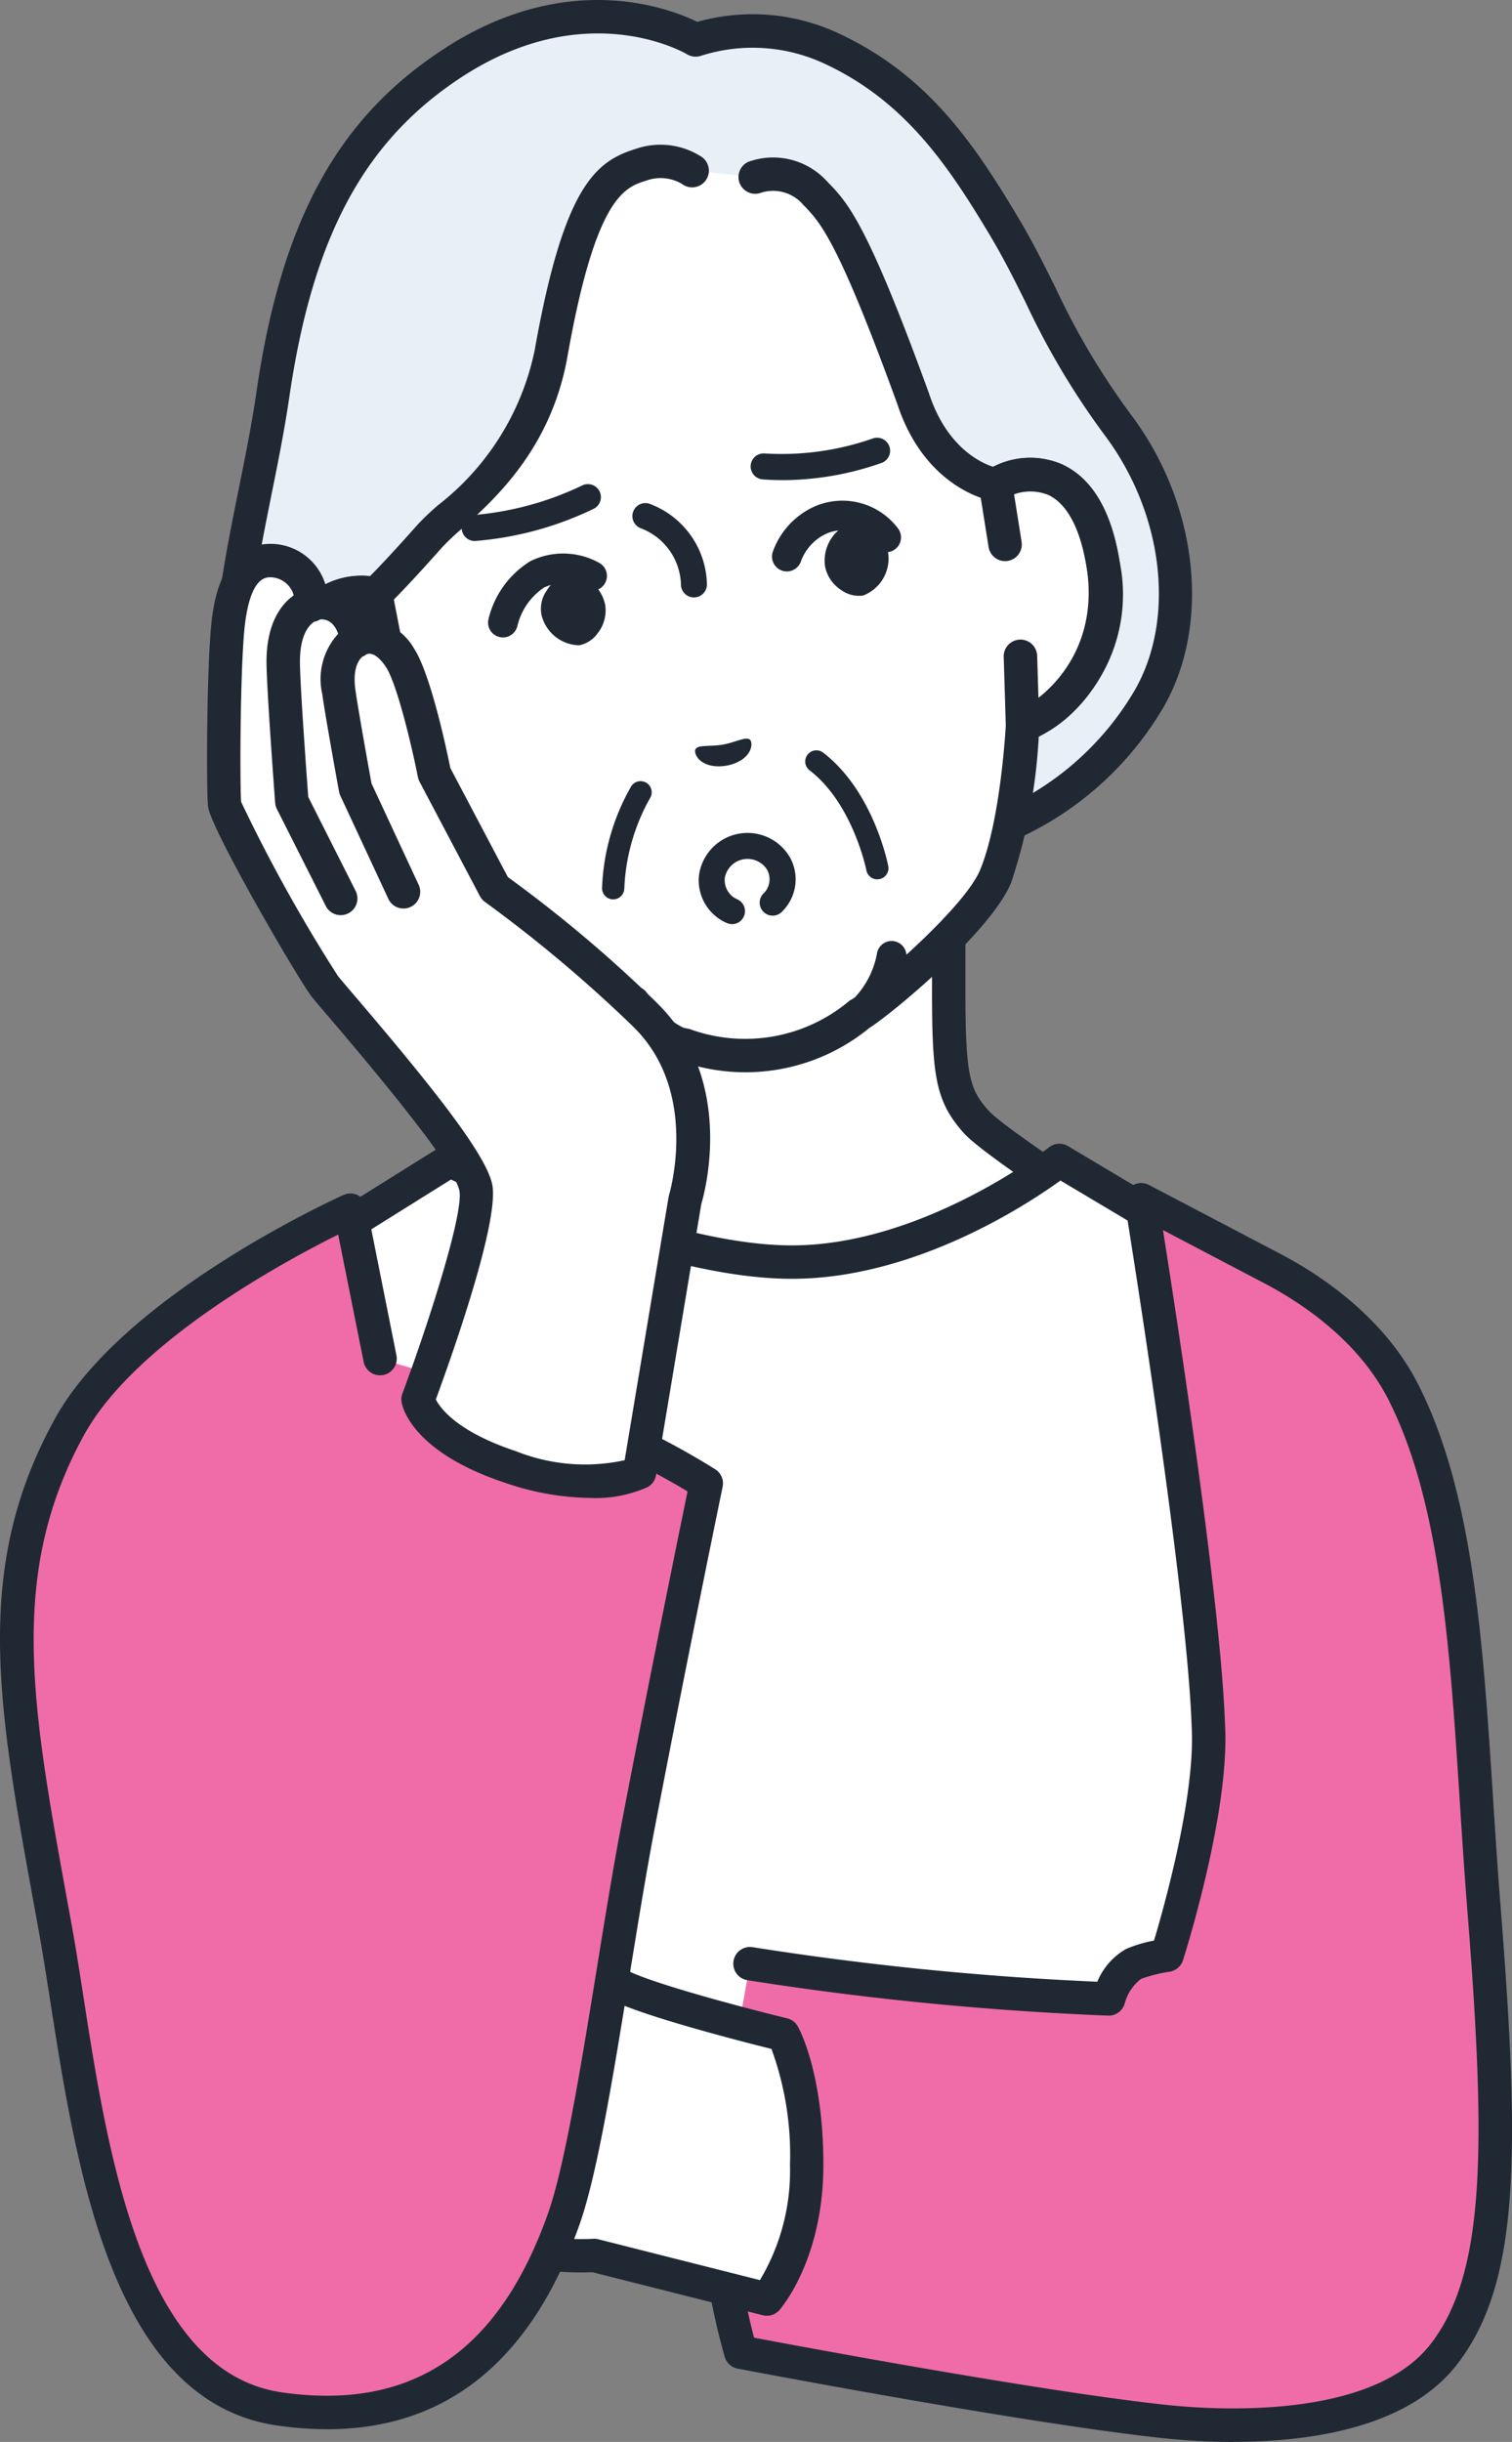 <svg id="qanda-f02" xmlns="http://www.w3.org/2000/svg" xmlns:xlink="http://www.w3.org/1999/xlink" width="85.846" height="138.588" viewBox="0 0 85.846 138.588">
  <rect x="0" y="0" width="85.846" height="138.588" fill="#808080" stroke="none"/>
  <defs>
    <clipPath id="clip-path">
      <rect id="長方形_24" data-name="長方形 24" width="85.846" height="138.588" fill="none"/>
    </clipPath>
  </defs>
  <g id="グループ_92" data-name="グループ 92" clip-path="url(#clip-path)">
    <path id="パス_102" data-name="パス 102" d="M125.816,237.252c-1.351-1.521-1.553-2.618-1.553-7.546v-9.734L113.528,226.3l-10.735-6.326v9.734c0,4.928-.2,6.025-1.553,7.546s-12.032,8.235-12.032,8.235l15.583,15.779h17.474l15.583-15.779s-10.681-6.714-12.032-8.235" transform="translate(-70.398 -173.59)" fill="#fff"/>
    <path id="パス_103" data-name="パス 103" d="M118.714,258.664a.949.949,0,0,1-.675-1.616l14.755-14.94c-2.8-1.776-10.044-6.433-11.238-7.777-1.616-1.819-1.792-3.264-1.792-8.176v-8.073l-9.3,5.483a.948.948,0,0,1-.963,0l-9.3-5.483v8.073c0,4.912-.176,6.357-1.792,8.176-1.194,1.344-8.44,6-11.238,7.777l14.755,14.94a.949.949,0,0,1-1.35,1.333L84.982,242.6a.949.949,0,0,1,.17-1.47c4.085-2.568,10.909-7.028,11.828-8.062,1.081-1.217,1.313-1.947,1.313-6.916v-9.734a.949.949,0,0,1,1.431-.817l10.253,6.042L120.23,215.6a.949.949,0,0,1,1.43.817v9.734c0,4.969.232,5.7,1.313,6.916.918,1.034,7.742,5.494,11.828,8.062a.949.949,0,0,1,.17,1.47l-15.583,15.779a.946.946,0,0,1-.675.282" transform="translate(-66.847 -170.039)" fill="#202933"/>
    <path id="パス_104" data-name="パス 104" d="M114.75,312.34s-7.3,5.77-15.191,5.77-19.408-5.77-19.408-5.77l-10.961,6.849,7.362,48.031h52.9l-2.672-47.713Z" transform="translate(-54.6 -246.481)" fill="#fff"/>
    <path id="パス_105" data-name="パス 105" d="M73,364.618a.949.949,0,0,1-.937-.805L64.7,315.781a.949.949,0,0,1,.435-.949L76.1,307.984a.95.95,0,0,1,.928-.044c.113.057,11.41,5.669,18.983,5.669,7.475,0,14.532-5.51,14.6-5.565a.949.949,0,0,1,1.074-.071l12.031,7.167a.949.949,0,0,1,.462.762l2.672,47.713a.949.949,0,0,1-1.895.106l-2.644-47.209-11.052-6.584c-1.857,1.344-8.264,5.578-15.251,5.578-7.194,0-17.046-4.526-19.352-5.635l-9.985,6.239,7.267,47.414a.949.949,0,0,1-.794,1.081.938.938,0,0,1-.145.011" transform="translate(-51.05 -242.93)" fill="#202933"/>
    <path id="パス_106" data-name="パス 106" d="M231.729,333.835a17.257,17.257,0,0,0-7.479-7.008l-7.39-3.875s3.53,21.661,3.811,29.814c.292,4.808-2.343,13.057-2.343,13.057a9.721,9.721,0,0,0-1.905.5,3.53,3.53,0,0,0-1.41,1.983,174.72,174.72,0,0,1-20.361-2l-1.937,10.836a37.758,37.758,0,0,0,1.413,11.2s16.048,3.074,24.045,3.933c4.015.431,12.433.619,15.869-3.811s3.33-12.122,2.28-25.318c-.888-11.159-.843-21.961-4.592-29.317" transform="translate(-152.07 -254.855)" fill="#f06ca9"/>
    <path id="パス_107" data-name="パス 107" d="M218.569,389.892a38.452,38.452,0,0,1-4.05-.219c-7.944-.854-23.961-3.914-24.122-3.945a.949.949,0,0,1-.726-.645,38.4,38.4,0,0,1-1.457-11.517.949.949,0,1,1,1.9.05,37.963,37.963,0,0,0,1.216,10.357c2.933.554,16.377,3.059,23.394,3.813,2.673.287,11.655.887,15.018-3.449,3.121-4.024,3.159-11.158,2.084-24.661-.164-2.067-.3-4.137-.427-6.139-.564-8.742-1.1-17-4.064-22.823-1.767-3.468-5.188-5.622-7.07-6.6l-5.718-3c.865,5.462,3.286,21.239,3.523,28.049.294,4.929-2.277,13.048-2.387,13.391a.949.949,0,0,1-.748.647,8.637,8.637,0,0,0-1.637.412,2.583,2.583,0,0,0-.921,1.391.951.951,0,0,1-.945.692,177.126,177.126,0,0,1-20.49-2.012.949.949,0,1,1,.319-1.871,173.067,173.067,0,0,0,19.558,1.959,3.818,3.818,0,0,1,1.63-1.857,7.468,7.468,0,0,1,1.59-.477c.564-1.885,2.371-8.287,2.135-12.174,0-.008,0-.017,0-.025-.276-8-3.764-29.478-3.8-29.694a.949.949,0,0,1,1.377-.993l7.39,3.875c2.08,1.077,5.876,3.477,7.884,7.418,3.145,6.173,3.69,14.619,4.267,23.562.129,1.995.262,4.058.425,6.111,1.137,14.288,1.049,21.429-2.476,25.975-2.8,3.616-8.391,4.392-12.67,4.392" transform="translate(-148.518 -251.304)" fill="#202933"/>
    <path id="パス_108" data-name="パス 108" d="M123.471,499.413s-7.45-1.816-9.386-2.843-6.99-10.034-6.99-10.034l-6.98,11.209s.975,8.993,5.036,12.366c2.609,2.168,7.58,1.835,7.58,1.835l9.807,2.476s2.265-2.556,2.265-7.616-1.332-7.393-1.332-7.393" transform="translate(-79.005 -383.947)" fill="#fff"/>
    <path id="パス_109" data-name="パス 109" d="M118.987,511.821a.95.95,0,0,1-.232-.029l-9.668-2.441c-.917.04-5.467.121-8.093-2.06-4.307-3.578-5.332-12.611-5.373-12.994a.95.95,0,0,1,.138-.6l6.981-11.21a.949.949,0,0,1,1.633.037c2.042,3.64,5.442,9.043,6.607,9.66,1.5.8,7.126,2.262,9.166,2.759a.949.949,0,0,1,.6.451c.059.1,1.457,2.612,1.457,7.864,0,5.359-2.4,8.131-2.5,8.246a.949.949,0,0,1-.71.32m-9.808-4.373a.951.951,0,0,1,.233.029L118.6,509.8a12.091,12.091,0,0,0,1.706-6.539,17.481,17.481,0,0,0-1.05-6.581c-1.66-.414-7.407-1.885-9.163-2.817-1.7-.9-4.97-6.255-6.58-9.022l-5.962,9.574c.217,1.587,1.352,8.674,4.659,11.421,2.282,1.9,6.865,1.621,6.911,1.618l.062,0" transform="translate(-75.454 -380.397)" fill="#202933"/>
    <path id="パス_110" data-name="パス 110" d="M106,16.3c-2.378-3.964-4.976-7.819-9.888-10.031a10.494,10.494,0,0,0-7.526-.4s-6.1-3.643-13.684,1.237c-6.349,4.088-9.061,10.23-10.321,18.886-1.265,8.693-4.834,17.531.328,24.192a15.343,15.343,0,0,0,13.913,5.862L104.133,51.2a17.475,17.475,0,0,0,10.2-7.956c2.508-4.364,1.8-10.731-1.746-15.478S108.382,20.267,106,16.3" transform="translate(-49.088 -3.603)" fill="#e9eff7"/>
    <path id="パス_111" data-name="パス 111" d="M73.627,53.476a15.926,15.926,0,0,1-12.979-6.31c-4.317-5.57-2.9-12.575-1.535-19.35.369-1.826.75-3.714,1.018-5.56,1.421-9.767,4.635-15.613,10.746-19.547C77.835-1.771,83.614.484,85.162,1.243a11.525,11.525,0,0,1,7.828.563c5.149,2.318,7.816,6.246,10.312,10.408.9,1.5,1.565,2.842,2.208,4.138a41.564,41.564,0,0,0,4.324,7.247c3.759,5.038,4.5,11.831,1.808,16.519a18.424,18.424,0,0,1-10.754,8.392.949.949,0,1,1-.542-1.819A16.53,16.53,0,0,0,110,39.171c2.328-4.051,1.636-9.989-1.683-14.439a43.7,43.7,0,0,1-4.5-7.538c-.626-1.263-1.274-2.568-2.136-4C99.34,9.3,96.859,5.628,92.211,3.536a9.649,9.649,0,0,0-6.8-.381.956.956,0,0,1-.827-.071C84.361,2.951,78.864-.176,71.9,4.3c-5.6,3.606-8.561,9.057-9.9,18.224-.276,1.9-.663,3.811-1.036,5.663C59.631,34.84,58.363,41.12,62.148,46A14.337,14.337,0,0,0,75.22,51.5a.949.949,0,1,1,.182,1.889c-.526.051-1.123.085-1.775.085" transform="translate(-45.572 -0.001)" fill="#202933"/>
    <path id="パス_112" data-name="パス 112" d="M119.866,61.823s-3.25-.512-4.688-4.89c-3.448-9.479-4.487-10.559-5.549-11.646a3.2,3.2,0,0,0-3.429-.918l-3.563-.363a3.307,3.307,0,0,0-2.892-.337c-1.569.489-3.422,1.133-5.117,10.708-1.089,6.152-5.581,8.891-6.877,10.357-2.206,2.495-3.077,3.295-3.077,3.295-2.078-.394-5.284.665-4.185,6.356.973,5.039,5.117,7.1,7.411,6.985,0,0,2.168,5.15,4.39,7.557,1.871,2.027,8.794,4.524,9.957,4.708a10.114,10.114,0,0,0,9.863-1.739c1.03-.571,6.681-5.286,7.746-7.829,1.265-3.022,1.541-8.6,1.541-8.6,2.2-.676,5.385-4.03,4.575-9.1-.914-5.723-4.289-5.622-6.107-4.541" transform="translate(-63.341 -34.321)" fill="#fff"/>
    <path id="パス_113" data-name="パス 113" d="M85.324,162.947l-.651-3.365c-2.078-.394-5.284.666-4.185,6.356.973,5.039,5.117,7.1,7.412,6.985l-1.219-3.7Z" transform="translate(-63.34 -125.875)" fill="#fff"/>
    <path id="パス_114" data-name="パス 114" d="M84.5,170.3a.949.949,0,0,0,.736-1.232l-1.219-3.7a.949.949,0,1,0-1.8.594l.747,2.267A7.577,7.577,0,0,1,77.86,162.2c-.42-2.173-.2-3.768.642-4.61a2.522,2.522,0,0,1,1.815-.689l.517,2.669a.949.949,0,1,0,1.863-.361l-.651-3.365a.948.948,0,0,0-.755-.752,4.589,4.589,0,0,0-4.133,1.158c-1.322,1.327-1.713,3.45-1.161,6.309,1.066,5.524,5.637,7.892,8.391,7.753a.975.975,0,0,0,.117-.013" transform="translate(-59.781 -122.317)" fill="#202933"/>
    <path id="パス_115" data-name="パス 115" d="M268.077,128.262l.539,3.385.873,6.364.119,3.891c2.2-.676,5.385-4.03,4.575-9.1-.914-5.723-4.289-5.622-6.107-4.541" transform="translate(-211.551 -100.761)" fill="#fff"/>
    <path id="パス_116" data-name="パス 116" d="M266.223,139.288a.948.948,0,0,0,.114-.028c2.635-.811,6.12-4.6,5.233-10.155-.459-2.876-1.552-4.737-3.249-5.532a4.589,4.589,0,0,0-4.28.325.949.949,0,0,0-.452.965l.539,3.385a.949.949,0,1,0,1.874-.3l-.427-2.685a2.521,2.521,0,0,1,1.942.027c1.077.5,1.831,1.926,2.18,4.113a7.577,7.577,0,0,1-2.736,7.415l-.073-2.385a.949.949,0,1,0-1.9.058l.119,3.891a.949.949,0,0,0,1.113.905" transform="translate(-208.001 -97.213)" fill="#202933"/>
    <path id="パス_117" data-name="パス 117" d="M77.158,64.712a4.507,4.507,0,0,1,3.625-1.23c.419-.421,1.279-1.316,2.7-2.92a14.684,14.684,0,0,1,1.163-1.108,14.971,14.971,0,0,0,5.49-8.786c1.674-9.461,3.524-10.749,5.769-11.449a4.286,4.286,0,0,1,3.751.49A.949.949,0,0,1,98.5,41.217a2.374,2.374,0,0,0-2.033-.184c-1.206.376-2.859.891-4.465,9.968-.932,5.267-4.164,8.149-6.1,9.871a13.785,13.785,0,0,0-1,.948c-2.213,2.5-3.109,3.331-3.146,3.365a.949.949,0,0,1-.819.233,2.781,2.781,0,0,0-2.435.634c-.839.842-1.061,2.436-.642,4.61.884,4.579,4.625,6.309,6.432,6.217a.949.949,0,0,1,.922.579c.021.05,2.128,5.023,4.213,7.282.9.979,3.368,2.18,5.569,3.084a.843.843,0,0,1,1.565-.605A4.97,4.97,0,0,0,98.568,89.1c.108.028.2.047.268.058a.966.966,0,0,1,.229.067,9.184,9.184,0,0,0,8.834-1.558.94.94,0,0,1,.192-.141c.061-.034.139-.083.232-.146a4.973,4.973,0,0,0,1.243-2.45.843.843,0,0,1,1.678.033c1.759-1.6,3.664-3.573,4.178-4.8,1.185-2.832,1.466-8.23,1.468-8.284a.949.949,0,0,1,.669-.86c1.729-.532,4.653-3.437,3.917-8.042-.349-2.186-1.1-3.608-2.18-4.113a2.783,2.783,0,0,0-2.5.237.949.949,0,0,1-.633.122c-.156-.025-3.834-.657-5.437-5.517-3.383-9.3-4.374-10.313-5.331-11.293a2.248,2.248,0,0,0-2.393-.7.949.949,0,0,1-.724-1.754,4.138,4.138,0,0,1,4.475,1.13c1.15,1.177,2.236,2.288,5.762,11.985l.01.028c1,3.055,2.94,3.945,3.66,4.176a4.524,4.524,0,0,1,3.922-.13c1.7.795,2.79,2.656,3.249,5.532a9.207,9.207,0,0,1-4.6,9.912,31.228,31.228,0,0,1-1.575,8.306c-1.165,2.783-6.762,7.415-8.046,8.224A11.1,11.1,0,0,1,98.408,91c-1.484-.322-8.328-2.76-10.374-4.976a31.221,31.221,0,0,1-4.321-7.267A9.207,9.207,0,0,1,76,71.021c-.552-2.86-.162-4.982,1.161-6.309" transform="translate(-59.781 -30.779)" fill="#202933"/>
    <path id="パス_118" data-name="パス 118" d="M224.858,141.762a1.957,1.957,0,0,0-1.408-.391,1.521,1.521,0,0,0-.951.617,2.28,2.28,0,0,0-.441,1.707,2.088,2.088,0,0,0,.94,1.356,1.708,1.708,0,0,0,1.192.3l.04-.007a2.25,2.25,0,0,0,1.417-2.374,1.818,1.818,0,0,0-.789-1.2" transform="translate(-175.215 -111.549)" fill="#202933"/>
    <path id="パス_119" data-name="パス 119" d="M146,155.464a1.957,1.957,0,0,1,1.19-.847,1.522,1.522,0,0,1,1.1.256,2.28,2.28,0,0,1,1,1.455,2.09,2.09,0,0,1-.421,1.6,1.708,1.708,0,0,1-1.021.684l-.04.007a2.25,2.25,0,0,1-2.141-1.749,1.817,1.817,0,0,1,.332-1.4" transform="translate(-114.929 -121.997)" fill="#202933"/>
    <path id="パス_120" data-name="パス 120" d="M132.263,153.742a.844.844,0,0,1-.823-1.029,5.309,5.309,0,0,1,2.382-3.3,4.216,4.216,0,0,1,3.868.076.843.843,0,0,1-.732,1.52,2.562,2.562,0,0,0-2.367-.095,3.653,3.653,0,0,0-1.506,2.171.844.844,0,0,1-.822.658" transform="translate(-103.708 -117.566)" fill="#202933"/>
    <path id="パス_121" data-name="パス 121" d="M208.708,138.8a.843.843,0,0,1-.8-1.1,4.458,4.458,0,0,1,2.324-2.564,3.954,3.954,0,0,1,4.809,1.248.843.843,0,0,1-1.384.964,2.257,2.257,0,0,0-2.783-.652,2.77,2.77,0,0,0-1.363,1.528.848.848,0,0,1-.8.576" transform="translate(-164.036 -106.369)" fill="#202933"/>
    <path id="パス_122" data-name="パス 122" d="M162.748,216.961h-.022a.632.632,0,0,1-.611-.653,12.489,12.489,0,0,1,1.666-5.783.632.632,0,1,1,1.04.719,11.41,11.41,0,0,0-1.443,5.106.633.633,0,0,1-.632.611" transform="translate(-127.932 -165.919)" fill="#202933"/>
    <path id="パス_123" data-name="パス 123" d="M220.867,209.246a.633.633,0,0,1-.62-.512c-.007-.037-.769-3.8-3.235-5.683a.633.633,0,0,1,.768-1.006c2.853,2.179,3.676,6.274,3.709,6.447a.633.633,0,0,1-.622.753" transform="translate(-171.057 -159.341)" fill="#202933"/>
    <path id="パス_124" data-name="パス 124" d="M190.24,198.85c-.244-.156-.775.159-1.52.3-.75.118-1.356,0-1.533.234s.246,1.191,1.743.959c1.487-.294,1.563-1.336,1.31-1.5" transform="translate(-147.686 -156.888)" fill="#202933"/>
    <path id="パス_125" data-name="パス 125" d="M203.871,120.2c-.373,0-.755-.014-1.144-.044a.738.738,0,0,1,.117-1.471,15.669,15.669,0,0,0,6.144-.846.738.738,0,0,1,.536,1.375,17.029,17.029,0,0,1-5.653.987" transform="translate(-159.445 -92.951)" fill="#202933"/>
    <path id="パス_126" data-name="パス 126" d="M125.049,133.552a.738.738,0,0,1-.036-1.475,17.663,17.663,0,0,0,6.129-1.67.738.738,0,1,1,.654,1.323,18.859,18.859,0,0,1-6.709,1.821h-.037" transform="translate(-98.1 -102.85)" fill="#202933"/>
    <path id="パス_127" data-name="パス 127" d="M173.824,140.784h-.012a.738.738,0,0,1-.727-.749,3.522,3.522,0,0,0-2.276-3.175.738.738,0,1,1,.541-1.373,4.987,4.987,0,0,1,3.211,4.57.738.738,0,0,1-.738.727" transform="translate(-134.424 -106.878)" fill="#202933"/>
    <path id="パス_128" data-name="パス 128" d="M193.275,227.677a1.923,1.923,0,0,0-.468,3.658l2.3-.469a1.9,1.9,0,0,0-1.827-3.189" transform="translate(-151.248 -179.627)" fill="#fff"/>
    <path id="パス_129" data-name="パス 129" d="M190.044,229.311a.739.739,0,0,1-.26-.048,2.64,2.64,0,0,1-1.616-2.7,2.782,2.782,0,0,1,5.193-.993,2.568,2.568,0,0,1-.539,3.095.738.738,0,0,1-.964-1.117,1.119,1.119,0,0,0,.18-1.323,1.312,1.312,0,0,0-2.4.453,1.193,1.193,0,0,0,.665,1.207.738.738,0,0,1-.261,1.429" transform="translate(-148.485 -176.865)" fill="#202933"/>
    <path id="パス_130" data-name="パス 130" d="M25.141,334.16l-1.683-8.435s-12.213,5.5-15.955,12.309c-4.66,8.487-3.018,16.235-.793,28.489,1.641,9.037,2.749,25.818,12.745,27.239,5.861.833,12.526-.64,16.119-10.792,1.485-4.2,2.836-15.1,4.249-22.453,2-10.438,3.841-19.29,3.841-19.29a42.694,42.694,0,0,0-8.9-4.209Z" transform="translate(-3.563 -257.044)" fill="#f06ca9"/>
    <path id="パス_131" data-name="パス 131" d="M18.572,391.357a19.989,19.989,0,0,1-2.813-.207c-9.356-1.33-11.4-14.461-12.9-24.049-.222-1.421-.431-2.763-.648-3.959l-.236-1.3C-.145,350.2-1.548,342.5,3.108,334.026c3.85-7.011,15.887-12.488,16.4-12.718a.949.949,0,0,1,1.32.68l1.683,8.435a.949.949,0,0,1-1.861.372L19.2,323.558c-3.022,1.5-11.524,6.085-14.432,11.381C.44,342.827,1.794,350.257,3.845,361.5l.236,1.3c.221,1.219.432,2.573.656,4.006,1.4,9,3.325,21.33,11.289,22.463,7.363,1.047,12.3-2.28,15.091-10.169.947-2.678,1.873-8.377,2.768-13.889.47-2.9.957-5.892,1.443-8.426,1.675-8.721,3.249-16.417,3.709-18.652a42.173,42.173,0,0,0-8.134-3.765.949.949,0,0,1,.588-1.8,43.238,43.238,0,0,1,9.126,4.315.949.949,0,0,1,.412.988c-.018.088-1.858,8.965-3.838,19.276-.482,2.507-.966,5.489-1.434,8.372-.95,5.852-1.848,11.379-2.852,14.217-2.733,7.724-7.548,11.622-14.333,11.623" transform="translate(0 -253.492)" fill="#202933"/>
    <path id="パス_132" data-name="パス 132" d="M71.276,198.468s3.66-9.816,3.285-11.984-8.112-10.813-8.606-11.493c-1.082-1.489-5.5-9.277-5.658-10.272-.082-.5-.094-6.555.141-9.629.268-3.514,1.359-4.225,2.474-4.225,2.144,0,2.4,2.476,2.4,2.476a1.608,1.608,0,0,1,1.565.265,3.018,3.018,0,0,1,.941,1.789s1.228-.842,2.436.984c.929,1.4,1.951,6.583,1.951,6.583l3.431,6.5a78.868,78.868,0,0,1,8.525,7.171c4.285,4.166,2.27,10.538,2.27,10.538l-2.579,15.443s-2.419,1.316-7.323-.309-5.252-3.84-5.252-3.84" transform="translate(-47.541 -119.053)" fill="#fff"/>
    <path id="パス_133" data-name="パス 133" d="M81.293,172.423a76.054,76.054,0,0,0-8.469-7.145l-3.266-6.189c-.194-.963-1.118-5.357-2.063-6.786a3.282,3.282,0,0,0-2.061-1.559,2.4,2.4,0,0,0-.506-.045,3.041,3.041,0,0,0-1.079-1.438,2.95,2.95,0,0,0-1.357-.5,3.26,3.26,0,0,0-3.131-2.394c-3.031,0-3.324,3.84-3.42,5.1-.226,2.972-.238,9.191-.131,9.852.212,1.312,4.886,9.384,5.827,10.679.113.156.4.5,1.051,1.255,4.731,5.542,7.217,8.853,7.388,9.842.229,1.321-1.756,7.514-3.239,11.491a.949.949,0,0,0-.048.479c.045.285.591,2.838,5.891,4.594a15.35,15.35,0,0,0,4.818.855,7.221,7.221,0,0,0,3.257-.613.949.949,0,0,0,.482-.677l2.569-15.383c.229-.773,1.916-7.085-2.514-11.416m.683,10.913a.95.95,0,0,0-.031.13l-2.489,14.905a10.569,10.569,0,0,1-6.179-.515c-3.337-1.106-4.293-2.445-4.541-2.934.827-2.244,3.587-9.97,3.21-12.152-.288-1.662-3.332-5.5-7.815-10.75-.454-.532-.883-1.034-.959-1.139a89.471,89.471,0,0,1-5.489-9.871c-.066-.669-.072-6.479.15-9.4.255-3.348,1.213-3.348,1.527-3.348a1.393,1.393,0,0,1,1.307,1.026c-.7.5-1.545,1.567-1.545,3.773,0,1.433.471,7.729.491,8a.948.948,0,0,0,.1.357l2.766,5.48a.949.949,0,1,0,1.694-.855l-2.681-5.312c-.08-1.075-.472-6.436-.472-7.667,0-1.606.564-2.129.827-2.286a.8.8,0,0,0,.322-.125.884.884,0,0,1,.634.2,1.362,1.362,0,0,1,.384.622,3.8,3.8,0,0,0-.9,3.413c.161,1.19.92,5.357.952,5.534a.952.952,0,0,0,.073.23l2.741,5.889a.949.949,0,0,0,1.72-.8l-2.689-5.779c-.128-.7-.776-4.291-.917-5.329-.17-1.257.232-1.725.4-1.864a.872.872,0,0,0,.217-.126c.306-.153.723.112,1.122.715.6.909,1.43,4.312,1.812,6.244a.954.954,0,0,0,.092.259l3.431,6.5a.947.947,0,0,0,.278.322,78.464,78.464,0,0,1,8.386,7.046l.039.041c3.8,3.7,2.044,9.515,2.027,9.572" transform="translate(-43.99 -115.502)" fill="#202933"/>
  </g>
</svg>
